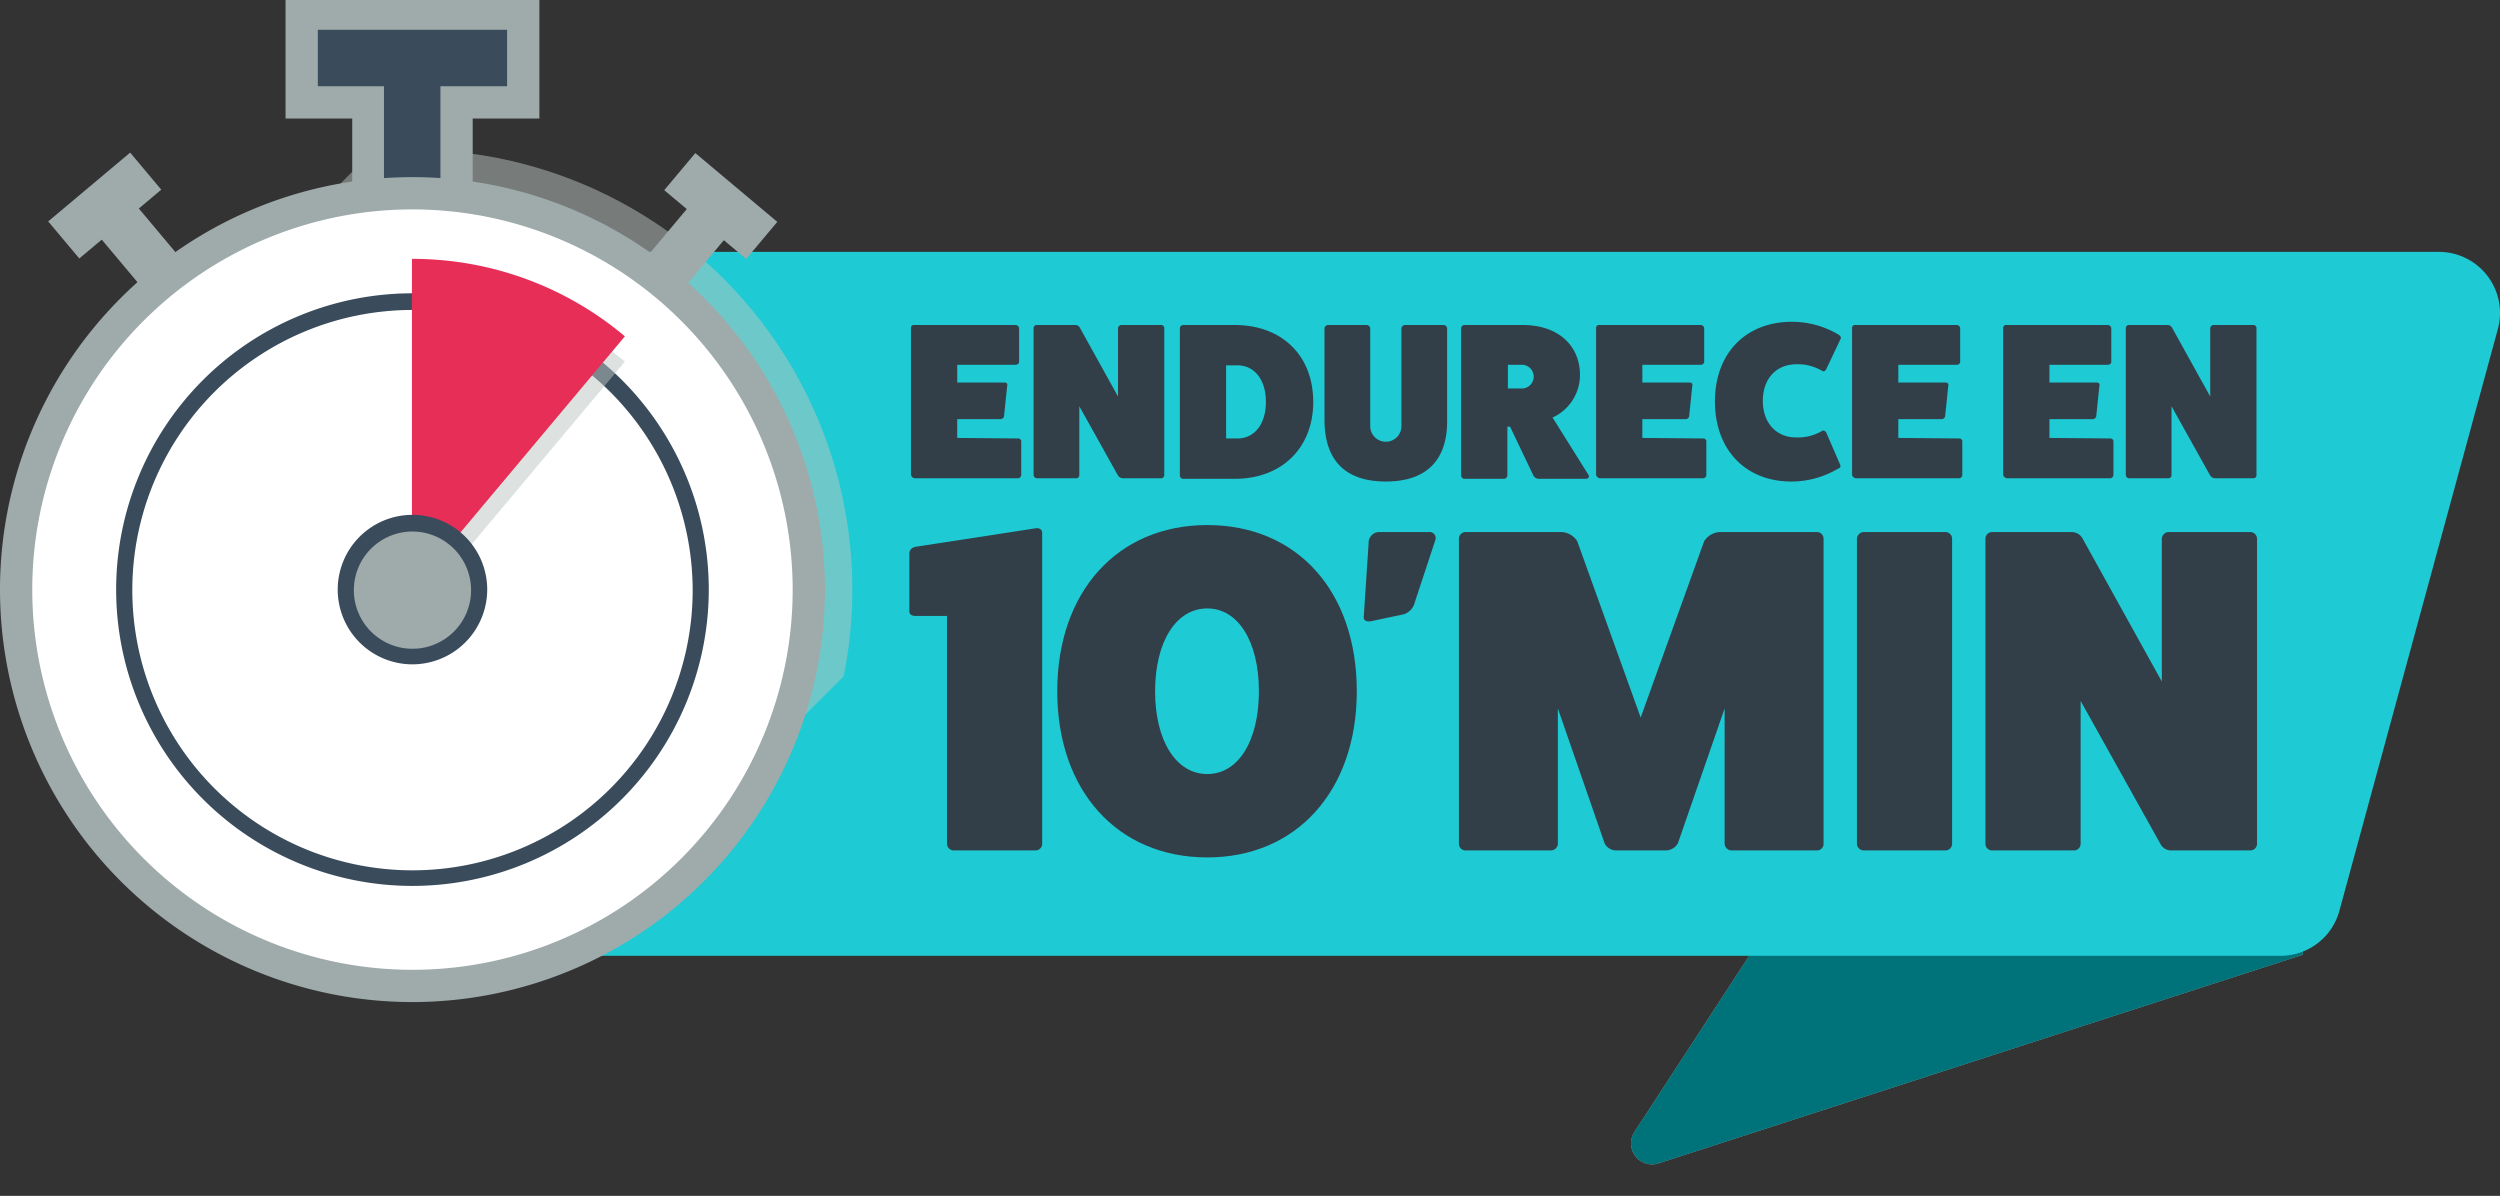 <svg xmlns="http://www.w3.org/2000/svg" width="397.649" height="190.213"><rect width="100%" height="100%" fill="#333333" stroke="none"/><defs><clipPath id="clip-path"><path d="m255.586,-172.154l-208.027,207.941l79.207,79.208l190.15,-190.15a9.692,9.692 0 0 0 1.54,-11.633l-47.645,-83.313a9.641,9.641 0 0 0 -15.225,-2.053z" data-name="Path 457" id="Path_457"></path></clipPath><linearGradient gradientUnits="objectBoundingBox" y2="-38.34" x2="6.893" y1="-38.34" x1="5.893" id="linear-gradient"><stop stop-color="#9eabaa" offset="0"></stop><stop stop-color="#00aec1" offset="0.008"></stop><stop stop-color="#00aec1" offset="0.687"></stop></linearGradient><linearGradient gradientUnits="objectBoundingBox" y2="-37.676" x2="6.487" y1="-39.077" x1="6.318" id="linear-gradient-2"><stop stop-color="#9eabaa" offset="0"></stop><stop stop-color="#1ecad3" offset="0.008"></stop><stop stop-color="#007279" offset="0.85"></stop></linearGradient></defs><g><title>Layer 1</title><g data-name="Group 208" id="Group_208"><g data-name="Group 203" id="Group_203"><path fill="url(#linear-gradient)" d="m366.271,140.913l0,10.949l-102.474,33.187a3.34,3.34 0 0 1 -3.849,-4.961l27.971,-42.94l78.352,3.765z" data-name="Path 455" id="Path_455"></path><path fill="url(#linear-gradient-2)" d="m366.271,140.913l0,10.949l-102.474,33.187a3.34,3.34 0 0 1 -3.849,-4.961l27.971,-42.94l78.352,3.765z" data-name="Path 456" id="Path_456"></path><g data-name="Group 195" id="Group_195"><g data-name="Group 192" id="Group_192"><path fill="#1ecad3" d="m387.998,40.064l-294.163,0l0,111.968l268.929,0a9.7,9.7 0 0 0 9.324,-7.1l25.233,-92.637a9.724,9.724 0 0 0 -9.323,-12.231z" id="SVGID_1_"></path></g><g data-name="Group 194" id="Group_194"><g clip-path="url(#clip-path)" data-name="Group 193" id="Group_193"><circle opacity="0.5" fill="#bcc6c3" r="69.969" cy="93.781" cx="65.607" data-name="Ellipse 43" id="Ellipse_43"></circle></g></g></g><g data-name="Group 202" id="Group_202"><g data-name="Group 196" id="Group_196"><path fill="#3a4b5b" d="m58.593,30.74l0,-14.455l-10.607,0l0,-14.114l35.241,0l0,14.114l-10.606,0l0,14.456" data-name="Path 458" id="Path_458"></path><path fill="#9eabaa" d="m75.187,30.741l-5.132,0l0,-17.022l10.606,0l0,-8.981l-30.109,0l0,8.981l10.521,0l0,17.022l-5.046,0l0,-11.89l-10.607,0l0,-19.246l40.374,0l0,19.246l-10.607,0l0,11.89z" data-name="Path 459" id="Path_459"></path></g><g data-name="Group 201" id="Group_201"><g data-name="Group 197" id="Group_197"><circle fill="#fff" r="63.041" cy="93.782" cx="65.607" data-name="Ellipse 44" id="Ellipse_44"></circle><path fill="#9eabaa" d="m65.607,159.389a65.607,65.607 0 1 1 65.607,-65.607a65.673,65.673 0 0 1 -65.607,65.607zm0,-126.082a60.475,60.475 0 1 0 60.475,60.475a60.526,60.526 0 0 0 -60.475,-60.475z" data-name="Path 460" id="Path_460"></path></g><path fill="#3a4b5b" d="m65.607,140.913a47.131,47.131 0 1 1 47.131,-47.131a47.165,47.165 0 0 1 -47.131,47.131zm0,-91.61a44.565,44.565 0 1 0 44.569,44.565a44.646,44.646 0 0 0 -44.569,-44.565z" data-name="Path 461" id="Path_461"></path><g data-name="Group 198" id="Group_198"><rect transform="rotate(-50.014 103.337 40.293)" x="103.337" y="40.293" fill="#9eabaa" height="7.698" width="13.173" data-name="Rectangle 94" id="Rectangle_94"></rect><rect transform="rotate(-49.998 105.651 30.246)" x="105.651" y="30.246" fill="#9eabaa" height="17.022" width="7.698" data-name="Rectangle 95" id="Rectangle_95"></rect></g><g data-name="Group 199" id="Group_199"><rect transform="rotate(-39.986 13.698 35.148)" x="13.698" y="35.148" fill="#9eabaa" height="13.173" width="7.698" data-name="Rectangle 96" id="Rectangle_96"></rect><rect transform="rotate(-40.002 7.664 35.216)" x="7.664" y="35.216" fill="#9eabaa" height="7.698" width="17.022" data-name="Rectangle 97" id="Rectangle_97"></rect></g><path opacity="0.5" fill="#bcc6c3" d="m65.693,97.717l33.7,-40.2a52.4,52.4 0 0 0 -33.871,-12.32l0,52.52l0.171,0z" data-name="Path 462" id="Path_462"></path><path fill="#e72e57" d="m65.693,93.696l33.7,-40.2a52.4,52.4 0 0 0 -33.871,-12.32l0,52.52l0.171,0z" data-name="Path 463" id="Path_463"></path><g data-name="Group 200" id="Group_200"><circle fill="#9eabaa" r="10.607" cy="93.782" cx="65.607" data-name="Ellipse 45" id="Ellipse_45"></circle><path fill="#3a4b5b" d="m65.607,105.671a11.89,11.89 0 1 1 11.89,-11.89a11.919,11.919 0 0 1 -11.89,11.89zm0,-21.128a9.324,9.324 0 1 0 9.324,9.324a9.345,9.345 0 0 0 -9.324,-9.323l0,-0.001z" data-name="Path 464" id="Path_464"></path></g></g></g></g><g data-name="Group 205" id="Group_205"><g data-name="Group 204" id="Group_204"><path fill="#323e48" d="m161.922,69.745a0.479,0.479 0 0 1 0.513,0.428l0,5.389a0.552,0.552 0 0 1 -0.513,0.513l-16.422,0a0.734,0.734 0 0 1 -0.6,-0.513l0,-23.352a0.454,0.454 0 0 1 0.513,-0.513l16.081,0a0.572,0.572 0 0 1 0.6,0.513l0,5.3c0,0.342 -0.257,0.513 -0.6,0.513l-9.238,0l0,2.823l7.527,0c0.342,0 0.513,0.257 0.428,0.428l-0.513,4.961a0.583,0.583 0 0 1 -0.6,0.428l-6.843,0l0,2.994l9.666,0.086l0.001,0.002z" data-name="Path 465" id="Path_465"></path><path fill="#323e48" d="m184.674,51.697a0.493,0.493 0 0 1 0.513,0.513l0,23.352a0.493,0.493 0 0 1 -0.513,0.513l-6.072,0a1.021,1.021 0 0 1 -0.77,-0.428l-6.159,-11.034l0,10.949a0.493,0.493 0 0 1 -0.513,0.513l-6.244,0a0.552,0.552 0 0 1 -0.513,-0.513l0,-23.352a0.493,0.493 0 0 1 0.513,-0.513l6.073,0a0.8,0.8 0 0 1 0.77,0.428l6.073,10.949l0,-10.864a0.552,0.552 0 0 1 0.513,-0.513l6.329,0z" data-name="Path 466" id="Path_466"></path><path fill="#323e48" d="m196.394,51.697c7.527,0 12.488,4.876 12.488,12.232c0,7.271 -4.961,12.232 -12.488,12.232l-8.212,0a0.552,0.552 0 0 1 -0.513,-0.513l0,-23.438a0.552,0.552 0 0 1 0.513,-0.513l8.212,0zm0.428,18.048c2.737,0 4.533,-2.31 4.533,-5.817s-1.8,-5.816 -4.533,-5.816l-1.8,0l0,11.633l1.8,0z" data-name="Path 467" id="Path_467"></path><path fill="#323e48" d="m229.578,51.697a0.585,0.585 0 0 1 0.6,0.6l0,14.712c0,6.244 -3.336,9.58 -9.751,9.58c-6.33,0 -9.666,-3.25 -9.751,-9.58l0,-14.712a0.585,0.585 0 0 1 0.6,-0.6l6.073,0a0.585,0.585 0 0 1 0.6,0.6l0,15.4a2.482,2.482 0 1 0 4.961,0l0,-15.4a0.585,0.585 0 0 1 0.6,-0.6l6.068,0z" data-name="Path 468" id="Path_468"></path><path fill="#323e48" d="m252.677,75.562c0.171,0.342 -0.086,0.6 -0.428,0.6l-7.527,0a1.03,1.03 0 0 1 -0.855,-0.6l-3.678,-7.7l-0.428,0l0,7.784a0.572,0.572 0 0 1 -0.6,0.513l-6.244,0a0.552,0.552 0 0 1 -0.513,-0.513l0,-23.436a0.552,0.552 0 0 1 0.513,-0.513l9.324,0c5.474,0 9.067,3.165 9.067,7.955a7.425,7.425 0 0 1 -4.362,6.757l5.731,9.153zm-10.778,-13.772a1.889,1.889 0 1 0 0,-3.764l-2.053,0l0,3.764l2.053,0z" data-name="Path 469" id="Path_469"></path><path fill="#323e48" d="m270.896,69.745a0.479,0.479 0 0 1 0.513,0.428l0,5.389a0.552,0.552 0 0 1 -0.513,0.513l-16.422,0a0.734,0.734 0 0 1 -0.6,-0.513l0,-23.352a0.454,0.454 0 0 1 0.513,-0.513l16.081,0a0.572,0.572 0 0 1 0.6,0.513l0,5.3c0,0.342 -0.257,0.513 -0.6,0.513l-9.238,0l0,2.823l7.527,0c0.342,0 0.513,0.257 0.428,0.428l-0.513,4.961a0.583,0.583 0 0 1 -0.6,0.428l-6.843,0l0,2.994l9.666,0.086l0.001,0.002z" data-name="Path 470" id="Path_470"></path><path fill="#323e48" d="m292.708,73.937a0.432,0.432 0 0 1 -0.342,0.6a14.483,14.483 0 0 1 -7.442,2.053c-7.271,0 -12.146,-5.047 -12.146,-12.745s4.961,-12.66 12.232,-12.66a14.484,14.484 0 0 1 7.442,2.053c0.257,0.171 0.428,0.428 0.342,0.6l-2.31,4.876c-0.171,0.342 -0.428,0.428 -0.684,0.257a7.53,7.53 0 0 0 -4.106,-1.026c-3.165,0 -5.3,2.31 -5.3,5.817s2.138,5.817 5.3,5.817a7.53,7.53 0 0 0 4.106,-1.026c0.257,-0.171 0.513,0 0.684,0.257l2.224,5.127z" data-name="Path 471" id="Path_471"></path><path fill="#323e48" d="m311.612,69.745a0.479,0.479 0 0 1 0.513,0.428l0,5.389a0.552,0.552 0 0 1 -0.513,0.513l-16.422,0a0.734,0.734 0 0 1 -0.6,-0.513l0,-23.352a0.454,0.454 0 0 1 0.513,-0.513l16.081,0a0.572,0.572 0 0 1 0.6,0.513l0,5.3c0,0.342 -0.257,0.513 -0.6,0.513l-9.238,0l0,2.823l7.527,0c0.342,0 0.513,0.257 0.428,0.428l-0.513,4.961a0.583,0.583 0 0 1 -0.6,0.428l-6.843,0l0,2.994l9.666,0.086l0.001,0.002z" data-name="Path 472" id="Path_472"></path><path fill="#323e48" d="m335.648,69.745a0.479,0.479 0 0 1 0.513,0.428l0,5.389a0.552,0.552 0 0 1 -0.513,0.513l-16.422,0a0.734,0.734 0 0 1 -0.6,-0.513l0,-23.352a0.454,0.454 0 0 1 0.513,-0.513l16.081,0a0.572,0.572 0 0 1 0.6,0.513l0,5.3c0,0.342 -0.257,0.513 -0.6,0.513l-9.238,0l0,2.823l7.527,0c0.342,0 0.513,0.257 0.428,0.428l-0.513,4.961a0.583,0.583 0 0 1 -0.6,0.428l-6.843,0l0,2.994l9.666,0.086l0.001,0.002z" data-name="Path 473" id="Path_473"></path><path fill="#323e48" d="m358.401,51.697a0.493,0.493 0 0 1 0.513,0.513l0,23.352a0.493,0.493 0 0 1 -0.513,0.513l-6.072,0a1.021,1.021 0 0 1 -0.77,-0.428l-6.159,-11.034l0,10.949a0.493,0.493 0 0 1 -0.513,0.513l-6.244,0a0.552,0.552 0 0 1 -0.513,-0.513l0,-23.352a0.493,0.493 0 0 1 0.513,-0.513l6.073,0a0.8,0.8 0 0 1 0.77,0.428l6.073,10.949l0,-10.864a0.552,0.552 0 0 1 0.513,-0.513l6.329,0z" data-name="Path 474" id="Path_474"></path></g></g><g data-name="Group 207" id="Group_207"><g data-name="Group 206" id="Group_206"><path fill="#323e48" d="m145.584,97.972c-0.513,0 -1.026,-0.257 -0.941,-0.855l0,-9.067c0,-0.6 0.428,-1.026 1.2,-1.112l18.9,-2.908c0.684,-0.086 1.026,0.257 1.026,0.77l0,49.355a1.061,1.061 0 0 1 -1.026,1.112l-13,0a1.078,1.078 0 0 1 -1.112,-1.112l0,-36.183l-5.047,0z" data-name="Path 475" id="Path_475"></path><path fill="#323e48" d="m215.81,109.948c0,15.824 -9.58,26.431 -23.779,26.431c-14.285,0 -23.865,-10.607 -23.865,-26.431s9.58,-26.431 23.865,-26.431s23.779,10.521 23.779,26.431zm-15.568,0c0,-7.955 -3.336,-13.173 -8.212,-13.173c-4.961,0 -8.3,5.3 -8.3,13.173s3.336,13.173 8.3,13.173s8.212,-5.304 8.212,-13.173z" data-name="Path 476" id="Path_476"></path><path fill="#323e48" d="m217.692,86.429a1.7,1.7 0 0 1 1.8,-1.8l7.784,0a0.968,0.968 0 0 1 1.026,1.283l-3.25,9.837a2.64,2.64 0 0 1 -1.8,1.967l-4.876,1.026c-0.941,0.257 -1.54,0 -1.454,-0.684l0.77,-11.629z" data-name="Path 477" id="Path_477"></path><path fill="#323e48" d="m289.03,84.629a1.061,1.061 0 0 1 1.026,1.112l0,48.5a1.04,1.04 0 0 1 -1.026,1.026l-13.6,0a1.12,1.12 0 0 1 -1.112,-1.026l0,-21.556l-7.442,21.47a2.288,2.288 0 0 1 -1.8,1.112l-8.04,0a2.052,2.052 0 0 1 -1.8,-1.112l-7.442,-21.47l0,21.555a1.12,1.12 0 0 1 -1.112,1.026l-13.6,0a1.04,1.04 0 0 1 -1.026,-1.026l0,-48.5a1.061,1.061 0 0 1 1.026,-1.112l15.311,0a3.156,3.156 0 0 1 2.481,1.454l10.093,28.056l10.095,-28.055a3.156,3.156 0 0 1 2.481,-1.454l15.487,0z" data-name="Path 478" id="Path_478"></path><path fill="#323e48" d="m309.388,84.629a1.078,1.078 0 0 1 1.112,1.112l0,48.5a1.061,1.061 0 0 1 -1.112,1.026l-13,0a1.1,1.1 0 0 1 -1.026,-1.026l0,-48.5a1.12,1.12 0 0 1 1.026,-1.112l13,0z" data-name="Path 479" id="Path_479"></path><path fill="#323e48" d="m357.887,84.629a1.078,1.078 0 0 1 1.112,1.112l0,48.5a1.061,1.061 0 0 1 -1.112,1.026l-12.659,0a1.913,1.913 0 0 1 -1.54,-0.941l-12.745,-22.838l0,22.753a1.061,1.061 0 0 1 -1.112,1.026l-13,0a1.04,1.04 0 0 1 -1.026,-1.026l0,-48.5a1.061,1.061 0 0 1 1.026,-1.112l12.659,0a1.972,1.972 0 0 1 1.711,0.941l12.659,22.838l0,-22.667a1.12,1.12 0 0 1 1.026,-1.112l13.001,0z" data-name="Path 480" id="Path_480"></path></g></g></g></g></svg>